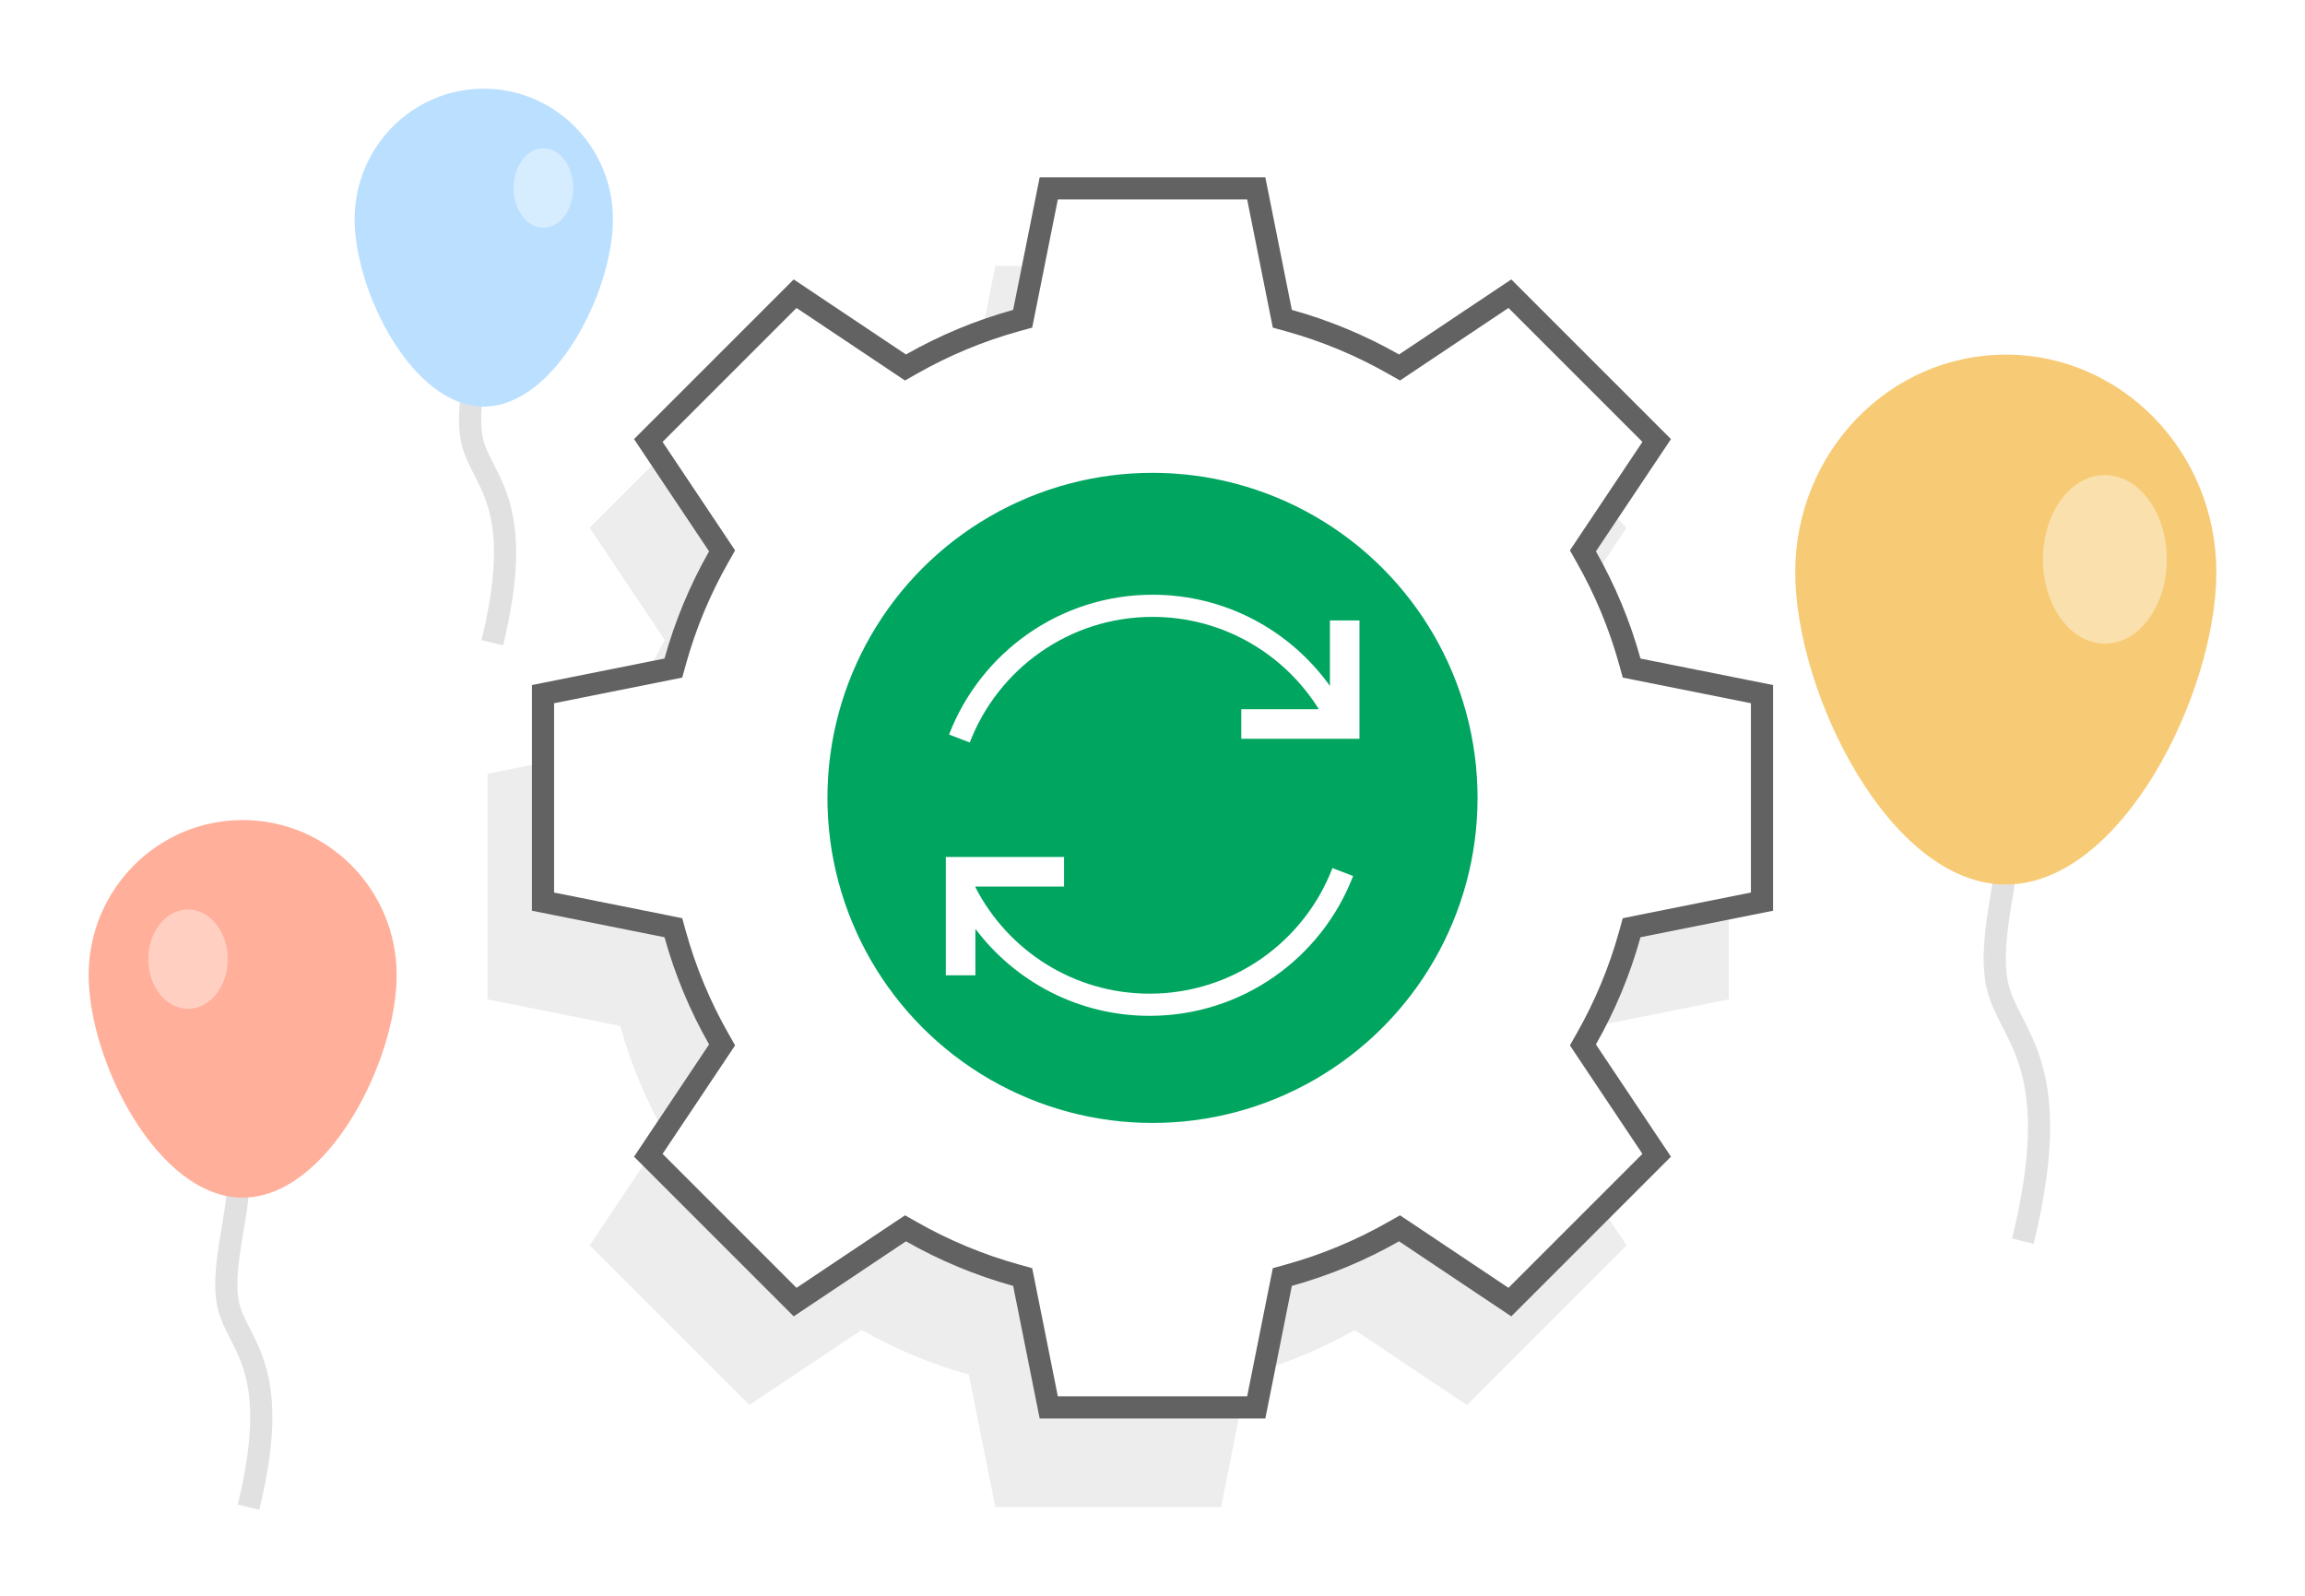 <svg width="104" height="72" viewBox="0 0 104 72" fill="none" xmlns="http://www.w3.org/2000/svg">
<rect width="104" height="72" fill="white"/>
<path d="M90.714 37C90.714 39.566 89.521 42.696 90.219 44.821C90.917 46.945 93.138 48.365 91.269 56" stroke="#E1E1E1"/>
<path d="M100 25.824C100 31.249 95.747 39.908 90.5 39.908C85.253 39.908 81 31.249 81 25.824C81 20.398 85.253 16 90.5 16C95.747 16 100 20.398 100 25.824Z" fill="#F7CB75"/>
<path opacity="0.4" d="M94.971 29.041C96.514 29.041 97.765 27.338 97.765 25.237C97.765 23.137 96.514 21.434 94.971 21.434C93.427 21.434 92.177 23.137 92.177 25.237C92.177 27.338 93.427 29.041 94.971 29.041Z" fill="white"/>
<path d="M10.774 53C10.774 55.026 9.833 57.497 10.383 59.174C10.934 60.852 12.688 61.973 11.212 68" stroke="#E1E1E1"/>
<path d="M4 43.999C4 47.865 7.111 54.035 10.948 54.035C14.786 54.035 17.897 47.865 17.897 43.999C17.897 40.134 14.786 37 10.948 37C7.111 37 4 40.134 4 43.999Z" fill="#FFAF9A"/>
<path opacity="0.4" d="M8.483 45.517C9.473 45.517 10.276 44.514 10.276 43.276C10.276 42.038 9.473 41.035 8.483 41.035C7.492 41.035 6.69 42.038 6.69 43.276C6.69 44.514 7.492 45.517 8.483 45.517Z" fill="white"/>
<path d="M21.774 14C21.774 16.026 20.832 18.497 21.383 20.174C21.934 21.852 23.688 22.973 22.212 29" stroke="#E1E1E1"/>
<path d="M21.828 18.345C18.609 18.345 16 13.149 16 9.894C16 6.639 18.609 4 21.828 4C25.046 4 27.655 6.639 27.655 9.894C27.655 13.149 25.046 18.345 21.828 18.345Z" fill="#BBE0FF"/>
<path opacity="0.4" d="M24.517 10.276C25.26 10.276 25.862 9.473 25.862 8.483C25.862 7.492 25.26 6.69 24.517 6.69C23.775 6.69 23.173 7.492 23.173 8.483C23.173 9.473 23.775 10.276 24.517 10.276Z" fill="white"/>
<path d="M78 34.909V45.091L72.018 46.288C71.549 47.976 70.874 49.6 70.007 51.124L73.393 56.189L66.189 63.392L61.124 60.007C59.6 60.874 57.976 61.549 56.288 62.018L55.091 68H44.909L43.712 62.018C42.024 61.549 40.4 60.874 38.876 60.007L33.811 63.392L26.607 56.189L29.993 51.124C29.125 49.6 28.451 47.976 27.982 46.288L22 45.091V34.909L27.982 33.712C28.451 32.024 29.125 30.4 29.993 28.876L26.607 23.811L33.811 16.607L38.876 19.993C40.4 19.125 42.024 18.451 43.712 17.982L44.909 12H55.091L56.288 17.982C57.976 18.451 59.6 19.125 61.124 19.993L66.189 16.607L73.393 23.811L70.007 28.876C70.874 30.4 71.549 32.024 72.018 33.712L78 34.909Z" fill="#202124" fill-opacity="0.08"/>
<path d="M73.92 41.797L73.618 41.858L73.536 42.154C73.079 43.802 72.419 45.389 71.572 46.877L71.42 47.145L71.591 47.402L74.749 52.125L68.125 58.749L63.402 55.591L63.145 55.42L62.877 55.572C61.389 56.419 59.802 57.078 58.154 57.536L57.858 57.618L57.797 57.92L56.681 63.5H47.319L46.203 57.92L46.142 57.618L45.846 57.536C44.198 57.078 42.611 56.419 41.123 55.572L40.855 55.42L40.598 55.591L35.875 58.749L29.251 52.125L32.409 47.402L32.58 47.145L32.428 46.877C31.581 45.389 30.921 43.802 30.464 42.154L30.382 41.858L30.08 41.797L24.5 40.681V31.319L30.08 30.203L30.382 30.142L30.464 29.846C30.921 28.198 31.581 26.611 32.428 25.123L32.58 24.855L32.409 24.598L29.251 19.875L35.875 13.251L40.598 16.409L40.855 16.58L41.123 16.428C42.611 15.581 44.198 14.921 45.846 14.464L46.142 14.382L46.203 14.08L47.319 8.5H56.681L57.797 14.08L57.858 14.382L58.154 14.464C59.802 14.921 61.389 15.581 62.877 16.428L63.145 16.58L63.402 16.409L68.125 13.251L74.749 19.875L71.591 24.598L71.42 24.855L71.572 25.123C72.419 26.611 73.079 28.198 73.536 29.846L73.618 30.142L73.92 30.203L79.5 31.319V40.681L73.92 41.797Z" fill="white" stroke="#626262"/>
<path d="M58.773 36C58.773 39.74 55.74 42.773 52 42.773C48.26 42.773 45.227 39.74 45.227 36C45.227 32.26 48.26 29.227 52 29.227C55.74 29.227 58.773 32.26 58.773 36Z" stroke="#626262"/>
<circle cx="52" cy="36" r="15.333" fill="#00A560" stroke="white" stroke-width="1.333"/>
<path fill-rule="evenodd" clip-rule="evenodd" d="M52.005 26.833C47.815 26.833 44.239 29.453 42.822 33.142L43.756 33.5C45.029 30.185 48.243 27.833 52.005 27.833C55.169 27.833 57.946 29.497 59.506 32H56.005V33.333H60.671H61.338V32.667V27.995H60.005V30.948C58.221 28.457 55.303 26.833 52.005 26.833ZM44.009 41.908V44.005H42.675V39.333V38.667H43.342H48.009V40H44.009V40.033C45.475 42.885 48.445 44.833 51.87 44.833C55.632 44.833 58.845 42.482 60.119 39.167L61.052 39.525C59.635 43.214 56.059 45.833 51.87 45.833C48.656 45.833 45.803 44.291 44.009 41.908Z" fill="white"/>
</svg>
